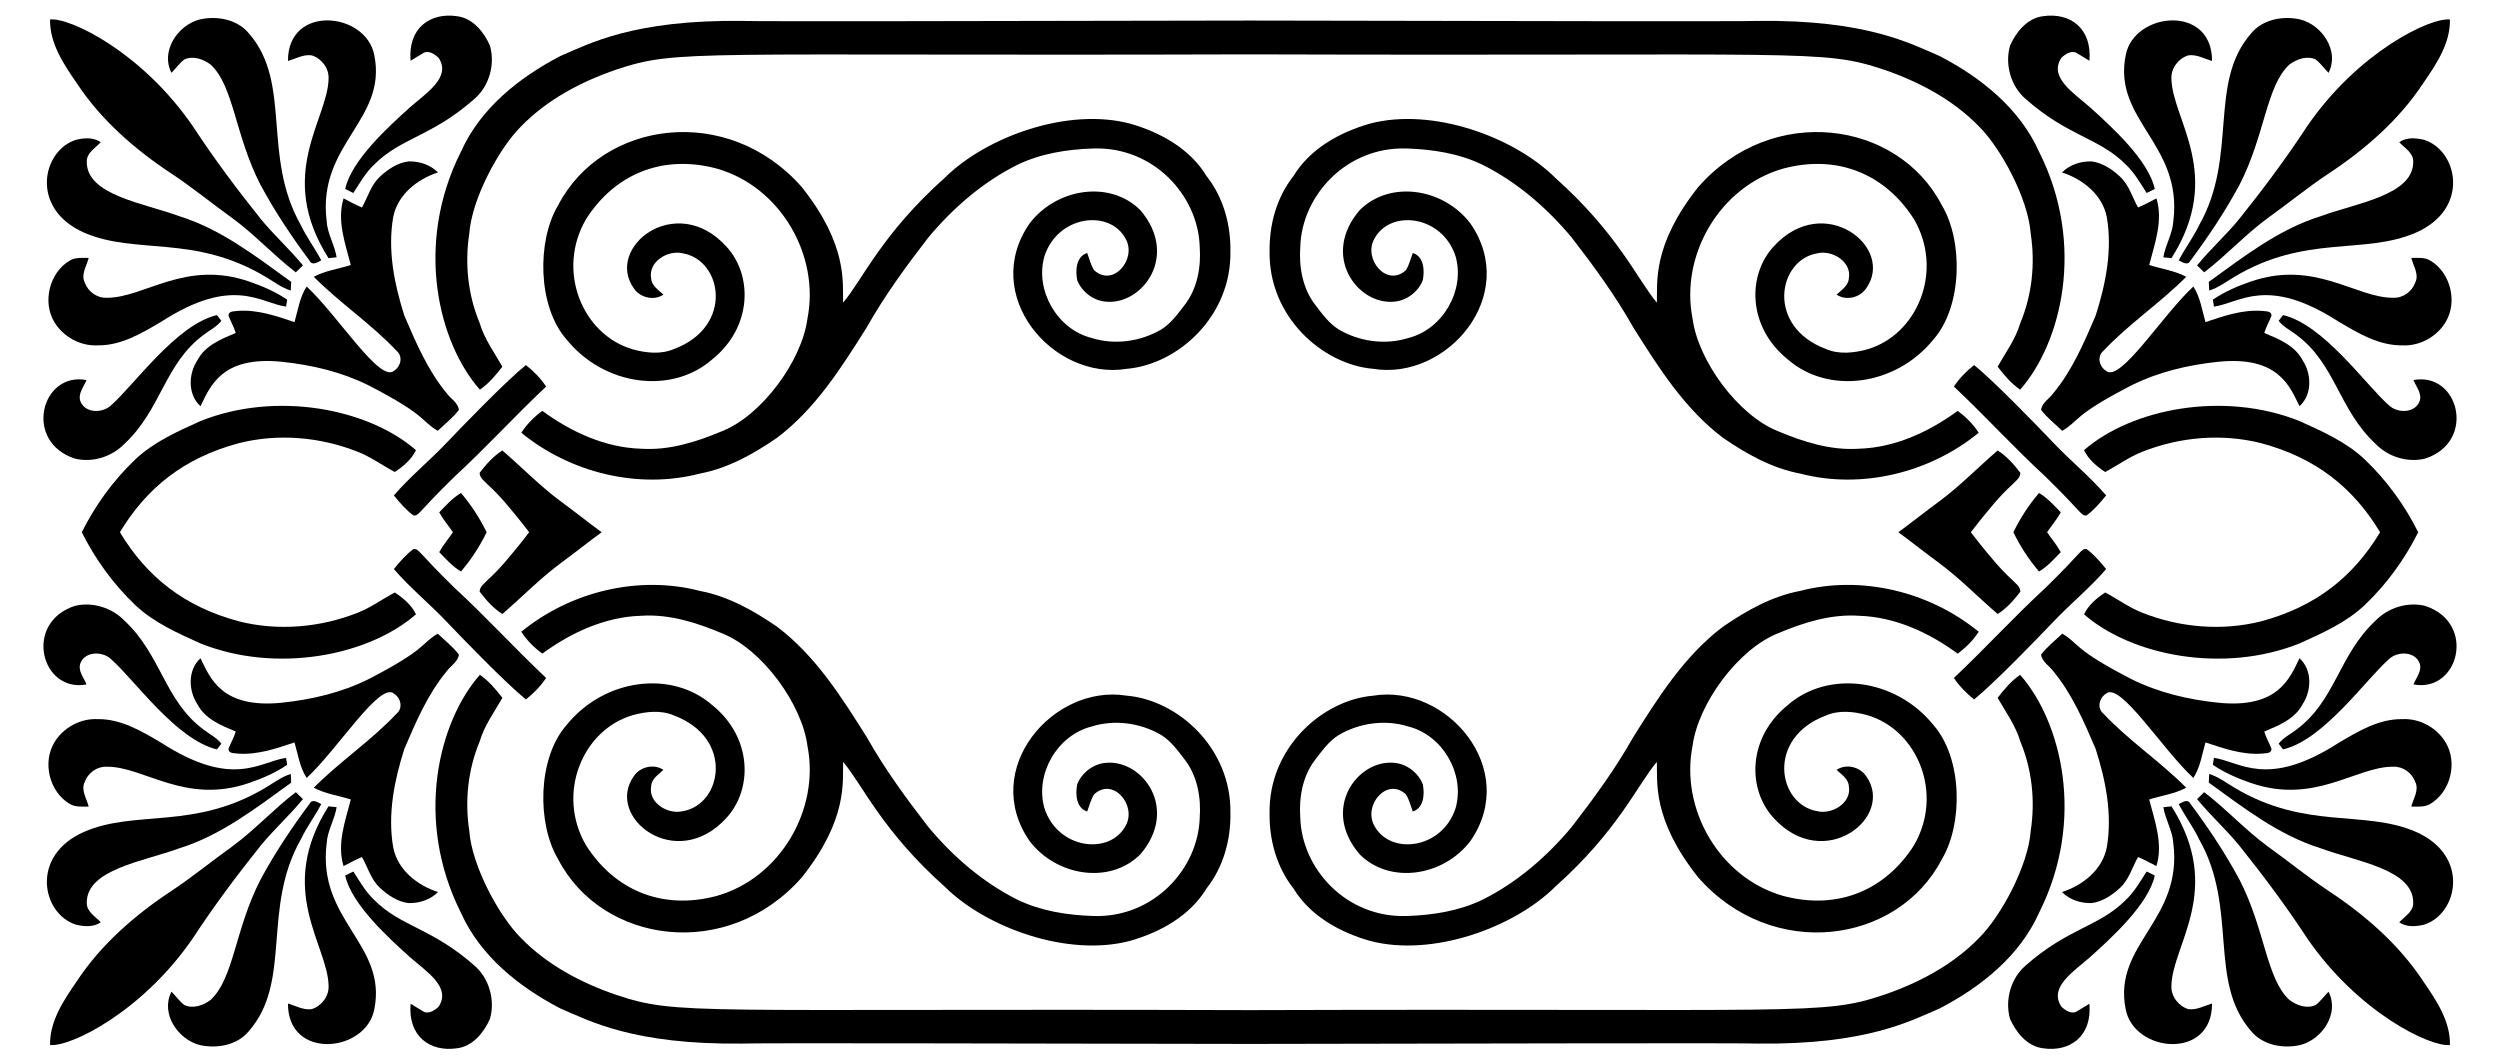 <?xml version="1.0" encoding="utf-8"?>

<!DOCTYPE svg PUBLIC "-//W3C//DTD SVG 1.1//EN" "http://www.w3.org/Graphics/SVG/1.1/DTD/svg11.dtd">
<svg version="1.1" id="Layer_1" xmlns="http://www.w3.org/2000/svg" xmlns:xlink="http://www.w3.org/1999/xlink" x="0px" y="0px"
	 viewBox="0 0 2652.148 1129.272" enable-background="new 0 0 2652.148 1129.272" xml:space="preserve">
<g>
	<path d="M1326.074,57.674c594.774,1.872,606.122-5.877,672.478,16.219c37.297,12.798,73.396,31.898,101.044,60.426
		c22.955,22.787,52.132,76.458,54.735,113.745c4.861,31.825,1.368,64.847-11.039,94.597c-4.958,16.951-15.51,31.141-24.083,46.309
		c6.937,9.037,14.41,17.879,23.863,24.4c43.442-49.106,70.022-153.293,20.077-252.429c-20.446-45.652-61.1-78.455-105.685-101.606
		c-30.418-12.925-77.091-38.52-192.808-37.15c-11.872,0.69-272.509,0.168-538.582-0.381c-266.072,0.548-526.71,1.071-538.582,0.381
		c-115.717-1.37-162.39,24.225-192.808,37.15c-44.585,23.152-85.24,55.955-105.685,101.606
		c-49.945,99.136-23.365,203.323,20.077,252.429c9.453-6.521,16.926-15.363,23.863-24.4c-8.573-15.168-19.125-29.358-24.083-46.309
		c-12.407-29.749-15.9-62.771-11.039-94.597c2.603-37.288,31.781-90.959,54.735-113.745c27.649-28.528,63.748-47.628,101.044-60.426
		C719.952,51.797,731.3,59.546,1326.074,57.674z"/>
	<path d="M2565.378,564.636c-14.239-28.45-32.998-54.603-56.84-77.357c-19.71-18.563-44.819-29.627-69.17-40.643
		c-80.371-32.115-177.78-13.271-228.517,30.922c4.812,9.965,13.409,17.195,22.47,23.179c13.19-6.986,25.304-15.974,39.275-21.445
		c39.763-15.779,84.436-19.662,126.031-9.184c58.59,15.651,98.109,47.703,126.315,94.528
		c-28.206,46.824-67.725,78.877-126.315,94.528c-41.594,10.478-86.267,6.595-126.031-9.184
		c-13.971-5.471-26.085-14.459-39.275-21.445c-9.062,5.984-17.659,13.214-22.47,23.179c50.737,44.193,148.146,63.036,228.517,30.922
		c24.351-11.016,49.46-22.08,69.17-40.643C2532.38,619.239,2551.138,593.086,2565.378,564.636z"/>
	<path d="M86.77,564.636c14.239-28.45,32.998-54.603,56.84-77.357c19.71-18.563,44.819-29.627,69.17-40.643
		c80.371-32.115,177.78-13.271,228.517,30.922c-4.812,9.965-13.409,17.195-22.471,23.179c-13.19-6.986-25.304-15.974-39.275-21.445
		c-39.763-15.779-84.436-19.662-126.031-9.184c-58.59,15.651-98.109,47.703-126.315,94.528
		c28.206,46.824,67.725,78.877,126.315,94.528c41.595,10.478,86.267,6.595,126.031-9.184c13.971-5.471,26.085-14.459,39.275-21.445
		c9.061,5.984,17.659,13.214,22.471,23.179c-50.737,44.193-148.146,63.036-228.517,30.922c-24.351-11.016-49.46-22.08-69.17-40.643
		C119.768,619.239,101.009,593.086,86.77,564.636z"/>
	<path d="M2560.367,403.209c2.906,7.327,9.721,14.801,6.252,23.081c-5.422,12.359-23.643,12.115-32.411,3.59
		c-24.664-21.712-69.206-85.629-112.207-95.598c-1.172,1.514-3.517,4.543-4.689,6.057c4.934,6.375,12.286,9.892,18.538,14.679
		c41.904,30.824,44.921,79.15,84.314,115.895c13.287,13.702,33.852,20.15,52.464,15.632
		C2627.802,468.614,2608.345,393.983,2560.367,403.209z"/>
	<path d="M91.781,403.209c-2.906,7.327-9.721,14.801-6.252,23.081c5.422,12.359,23.643,12.115,32.411,3.59
		c24.664-21.712,69.206-85.629,112.207-95.598c1.172,1.514,3.517,4.543,4.689,6.057c-4.934,6.375-12.286,9.892-18.539,14.679
		c-41.904,30.824-44.921,79.15-84.314,115.895c-13.287,13.702-33.852,20.15-52.464,15.632
		C24.346,468.614,43.802,393.983,91.781,403.209z"/>
	<path d="M2572.628,642.726c-18.612-4.518-39.177,1.93-52.464,15.632c-39.393,36.744-42.41,85.071-84.314,115.895
		c-6.253,4.787-13.604,8.304-18.538,14.679c1.172,1.515,3.517,4.543,4.689,6.057c43.001-9.969,87.543-73.886,112.207-95.598
		c8.768-8.524,26.989-8.769,32.411,3.59c3.469,8.28-3.346,15.754-6.252,23.081C2608.345,735.289,2627.802,660.658,2572.628,642.726z
		"/>
	<path d="M79.52,642.726c18.612-4.518,39.177,1.93,52.464,15.632c39.392,36.744,42.41,85.071,84.314,115.895
		c6.253,4.787,13.605,8.304,18.539,14.679c-1.172,1.515-3.517,4.543-4.689,6.057c-43.001-9.969-87.543-73.886-112.207-95.598
		c-8.768-8.524-26.989-8.769-32.411,3.59c-3.469,8.28,3.346,15.754,6.252,23.081C43.802,735.289,24.346,660.658,79.52,642.726z"/>
	<path d="M2571.675,148.363c-8.671-2.125-18.758-2.906-26.428,2.491c5.642,6.131,15.021,11.187,14.85,20.615
		c0.392,35.66-60.2,43.853-97.967,57.813c-44.526,13.824-81.676,42.841-118.923,69.757c0.146,3.078,0.293,6.131,0.464,9.159
		c9.819-2.956,17.928-9.355,26.648-14.484c75.917-45.428,137.595-23.034,192.563-46.895
		C2620.707,221.47,2607.511,159.743,2571.675,148.363z"/>
	<path d="M80.473,148.363c8.671-2.125,18.758-2.906,26.428,2.491c-5.642,6.131-15.021,11.187-14.85,20.615
		c-0.392,35.66,60.2,43.853,97.967,57.813c44.526,13.824,81.676,42.841,118.923,69.757c-0.147,3.078-0.293,6.131-0.464,9.159
		c-9.819-2.956-17.928-9.355-26.648-14.484c-75.917-45.428-137.595-23.034-192.563-46.895
		C31.441,221.47,44.637,159.743,80.473,148.363z"/>
	<path d="M2562.882,882.454c-54.969-23.861-116.647-1.467-192.563-46.895c-8.72-5.129-16.829-11.528-26.648-14.484
		c-0.171,3.029-0.317,6.082-0.464,9.159c37.248,26.916,74.397,55.932,118.923,69.757c37.767,13.961,98.359,22.154,97.967,57.813
		c0.171,9.428-9.208,14.484-14.85,20.615c7.67,5.398,17.757,4.616,26.428,2.491C2607.511,969.529,2620.707,907.802,2562.882,882.454
		z"/>
	<path d="M89.266,882.454c54.969-23.861,116.647-1.467,192.563-46.895c8.72-5.129,16.829-11.528,26.648-14.484
		c0.171,3.029,0.317,6.082,0.464,9.159c-37.248,26.916-74.397,55.932-118.923,69.757c-37.768,13.961-98.359,22.154-97.967,57.813
		c-0.171,9.428,9.208,14.484,14.85,20.615c-7.67,5.398-17.757,4.616-26.428,2.491C44.637,969.529,31.441,907.802,89.266,882.454z"/>
	<path d="M2538.8,315.891c-39.672,0.215-83.117-40.688-151.115-17.171c-14.044,4.836-27.868,10.796-40.178,19.198
		c0.293,1.832,0.88,5.52,1.172,7.352c27.695-3.769,55.921-33.251,132.479,16.071c20.614,12.188,42.573,25.377,67.339,25.035
		c18.294,0.953,36.466-8.939,45.894-24.571c13.092-21.445,5.324-52.782-16.389-65.482c-6.009-3.542-13.262-2.663-19.931-2.711
		c2.052,8.524,8.549,17.488,4.128,26.232C2558.706,309.492,2549.156,316.331,2538.8,315.891z"/>
	<path d="M113.348,315.891c39.672,0.215,83.117-40.688,151.115-17.171c14.044,4.836,27.868,10.796,40.178,19.198
		c-0.293,1.832-0.88,5.52-1.172,7.352c-27.695-3.769-55.921-33.251-132.479,16.071c-20.614,12.188-42.573,25.377-67.339,25.035
		c-18.294,0.953-36.466-8.939-45.894-24.571c-13.092-21.445-5.324-52.782,16.389-65.482c6.009-3.542,13.262-2.663,19.931-2.711
		c-2.052,8.524-8.549,17.488-4.128,26.232C93.442,309.492,102.992,316.331,113.348,315.891z"/>
	<path d="M2578.001,852.949c21.713-12.701,29.481-44.037,16.389-65.482c-9.428-15.632-27.6-25.524-45.894-24.571
		c-24.766-0.342-46.725,12.847-67.339,25.035c-76.558,49.323-104.784,19.84-132.479,16.071c-0.293,1.832-0.879,5.52-1.172,7.352
		c12.31,8.402,26.134,14.362,40.178,19.198c67.998,23.517,111.443-17.385,151.115-17.171c10.356-0.439,19.906,6.4,23.399,16.047
		c4.42,8.744-2.076,17.708-4.128,26.232C2564.739,855.611,2571.992,856.49,2578.001,852.949z"/>
	<path d="M74.147,852.949c-21.713-12.701-29.481-44.037-16.389-65.482c9.428-15.632,27.6-25.524,45.894-24.571
		c24.766-0.342,46.725,12.847,67.339,25.035c76.558,49.323,104.784,19.84,132.479,16.071c0.293,1.832,0.879,5.52,1.172,7.352
		c-12.31,8.402-26.134,14.362-40.178,19.198c-67.998,23.517-111.443-17.385-151.115-17.171c-10.356-0.439-19.906,6.4-23.399,16.047
		c-4.42,8.744,2.076,17.708,4.128,26.232C87.409,855.611,80.155,856.49,74.147,852.949z"/>
	<path d="M2375.228,232.652c-13.971,17.048-30.531,31.801-44.429,48.898c2.468,2.516,4.983,4.983,7.523,7.352
		c23.497-17.903,43.549-40.081,67.461-57.569c21.274-15.241,41.571-31.874,63.357-46.431
		c39.177-25.719,75.521-57.154,101.484-96.502c13.8-20.126,28.967-42.328,28.406-67.73c-21.076-2.329-97.693,34.779-151.506,113.331
		C2425.176,168.122,2400.752,200.827,2375.228,232.652z"/>
	<path d="M276.92,232.652c13.971,17.048,30.531,31.801,44.429,48.898c-2.467,2.516-4.983,4.983-7.523,7.352
		c-23.497-17.903-43.549-40.081-67.461-57.569c-21.274-15.241-41.571-31.874-63.357-46.431
		C143.83,159.183,107.487,127.748,81.523,88.4c-13.8-20.126-28.967-42.328-28.406-67.73c21.076-2.329,97.693,34.779,151.506,113.331
		C226.972,168.122,251.396,200.827,276.92,232.652z"/>
	<path d="M2469.141,944.37c-21.787-14.557-42.083-31.19-63.357-46.431c-23.912-17.488-43.964-39.666-67.461-57.569
		c-2.54,2.369-5.055,4.836-7.523,7.352c13.898,17.097,30.458,31.85,44.429,48.898c25.524,31.825,49.948,64.53,72.297,98.651
		c53.813,78.552,130.43,115.66,151.506,113.331c0.562-25.402-14.606-47.604-28.406-67.73
		C2544.661,1001.524,2508.318,970.089,2469.141,944.37z"/>
	<path d="M183.007,944.37c21.787-14.557,42.084-31.19,63.357-46.431c23.912-17.488,43.964-39.666,67.461-57.569
		c2.54,2.369,5.055,4.836,7.523,7.352c-13.898,17.097-30.458,31.85-44.429,48.898c-25.524,31.825-49.948,64.53-72.297,98.651
		c-53.813,78.552-130.43,115.66-151.506,113.331c-0.562-25.402,14.606-47.604,28.406-67.73
		C107.487,1001.524,143.83,970.089,183.007,944.37z"/>
	<path d="M2163.149,522.988c-10.602,12.322-19.793,26.361-27.249,41.648c7.456,15.287,16.647,29.326,27.249,41.648
		c8.964-5.3,15.852-13.189,23.032-20.541c-4.068-7.522-9.751-14.029-14.508-21.107c4.757-7.079,10.44-13.585,14.508-21.107
		C2179,536.177,2172.113,528.288,2163.149,522.988z"/>
	<path d="M488.999,522.988c10.602,12.322,19.793,26.361,27.249,41.648c-7.456,15.287-16.647,29.326-27.249,41.648
		c-8.964-5.3-15.852-13.189-23.032-20.541c4.068-7.522,9.751-14.029,14.508-21.107c-4.757-7.079-10.44-13.585-14.508-21.107
		C473.147,536.177,480.035,528.288,488.999,522.988z"/>
	<path d="M2311.333,276.226c3.932,1.93,9.55,6.033,12.432,0.317c19.051-25.573,36.808-52.195,51.927-80.283
		c27.284-52.769,28.301-104.854,52.928-127.668c7.596-5.813,18.733-9.843,27.917-5.52c5.275,3.981,9.061,9.55,13.702,14.166
		c11.944-23.008-6.79-50.73-29.994-56.592c-18.245-4.128-39.812-0.244-52.171,14.826c-46.131,52.858-13.271,129.746-55.175,203.555
		C2326.696,251.996,2317.952,263.501,2311.333,276.226z"/>
	<path d="M340.814,276.226c-3.932,1.93-9.55,6.033-12.432,0.317c-19.051-25.573-36.808-52.195-51.927-80.283
		c-27.284-52.769-28.301-104.854-52.929-127.668c-7.596-5.813-18.733-9.843-27.917-5.52c-5.275,3.981-9.061,9.55-13.702,14.166
		c-11.944-23.008,6.79-50.73,29.993-56.592c18.245-4.128,39.812-0.244,52.171,14.826c46.131,52.858,13.271,129.746,55.175,203.555
		C325.452,251.996,334.195,263.501,340.814,276.226z"/>
	<path d="M2456.538,1066.2c-9.184,4.323-20.322,0.293-27.917-5.52c-24.627-22.813-25.645-74.898-52.928-127.668
		c-15.119-28.088-32.875-54.711-51.927-80.283c-2.882-5.716-8.5-1.612-12.432,0.317c6.619,12.725,15.363,24.229,21.567,37.199
		c41.904,73.809,9.045,150.697,55.175,203.555c12.359,15.07,33.926,18.953,52.171,14.826c23.203-5.862,41.938-33.584,29.994-56.592
		C2465.599,1056.65,2461.813,1062.219,2456.538,1066.2z"/>
	<path d="M195.61,1066.2c9.184,4.323,20.321,0.293,27.917-5.52c24.627-22.813,25.645-74.898,52.929-127.668
		c15.119-28.088,32.875-54.711,51.927-80.283c2.882-5.716,8.5-1.612,12.432,0.317c-6.619,12.725-15.363,24.229-21.567,37.199
		c-41.904,73.809-9.045,150.697-55.175,203.555c-12.359,15.07-33.926,18.953-52.171,14.826
		c-23.203-5.862-41.937-33.584-29.993-56.592C186.549,1056.65,190.335,1062.219,195.61,1066.2z"/>
	<path d="M2178.463,416.911c-4.274,5.96-12.188,10.258-13.165,17.928c6.423,8.377,14.85,14.948,22.446,22.202
		c18.436-10.818,10.757-15.871,73.225-48.141c28.699-14.337,60.304-21.762,92.081-25.084c64.381-6.588,76.267,26.598,86.39,47.14
		c13.605-12.237,12.945-34.194,3.322-48.727c-8.133-15.729-25.279-22.568-40.691-29.016c1.881-6.351,5.251-12.066,7.645-18.197
		c0.073-5.569-6.253-4.518-10.087-5.227c-20.736-1.465-40.594,5.398-59.914,11.919c-3.664-12.75-5.52-26.378-12.872-37.736
		c-33.163,30.597-78.038,103.035-92.813,89.296c-7.132-4.567-9.623-15.119-2.637-21.03c26.964-28.699,60.157-50.681,87.88-78.599
		c-12.237-6.595-26.184-8.28-39.275-12.505c5.886-22.886,14.948-46.993,7.669-70.685c-6.399,3.444-12.847,6.79-19.515,9.648
		c-6.179-10.967-9.525-23.814-19.027-32.656c-8.427-7.84-18.709-14.777-30.384-16.218c-11.333-0.269-23.204,3.468-31.239,11.724
		c22.08,7.108,43.012,23.717,47.53,47.531c6.008,35-1.172,70.88-11.821,104.269C2210.924,363.373,2198.491,392.707,2178.463,416.911
		z"/>
	<path d="M473.685,416.911c4.274,5.96,12.188,10.258,13.165,17.928c-6.423,8.377-14.85,14.948-22.446,22.202
		c-18.436-10.818-10.757-15.871-73.225-48.141c-28.699-14.337-60.304-21.762-92.081-25.084c-64.381-6.588-76.267,26.598-86.39,47.14
		c-13.605-12.237-12.945-34.194-3.321-48.727c8.133-15.729,25.279-22.568,40.691-29.016c-1.881-6.351-5.251-12.066-7.645-18.197
		c-0.073-5.569,6.253-4.518,10.087-5.227c20.736-1.465,40.594,5.398,59.914,11.919c3.664-12.75,5.52-26.378,12.872-37.736
		c33.163,30.597,78.038,103.035,92.814,89.296c7.132-4.567,9.623-15.119,2.637-21.03c-26.964-28.699-60.158-50.681-87.88-78.599
		c12.237-6.595,26.184-8.28,39.275-12.505c-5.886-22.886-14.948-46.993-7.669-70.685c6.399,3.444,12.847,6.79,19.515,9.648
		c6.18-10.967,9.525-23.814,19.027-32.656c8.426-7.84,18.709-14.777,30.384-16.218c11.333-0.269,23.203,3.468,31.239,11.724
		c-22.08,7.108-43.012,23.717-47.53,47.531c-6.008,35,1.172,70.88,11.821,104.269C441.224,363.373,453.657,392.707,473.685,416.911z
		"/>
	<path d="M2442.762,747.044c9.624-14.533,10.283-36.491-3.322-48.727c-10.123,20.542-22.009,53.728-86.39,47.14
		c-31.776-3.322-63.382-10.747-92.081-25.084c-62.468-32.271-54.789-37.323-73.225-48.141c-7.596,7.254-16.023,13.825-22.446,22.202
		c0.977,7.669,8.89,11.968,13.165,17.928c20.028,24.205,32.46,53.539,44.746,82.164c10.649,33.388,17.83,69.268,11.821,104.269
		c-4.518,23.814-25.45,40.423-47.53,47.531c8.036,8.256,19.906,11.993,31.239,11.724c11.675-1.441,21.958-8.377,30.384-16.218
		c9.501-8.842,12.847-21.689,19.027-32.656c6.668,2.858,13.116,6.204,19.515,9.648c7.279-23.692-1.783-47.799-7.669-70.685
		c13.091-4.225,27.038-5.911,39.275-12.505c-27.722-27.917-60.916-49.9-87.88-78.599c-6.986-5.911-4.494-16.462,2.637-21.03
		c14.775-13.738,59.651,58.7,92.813,89.296c7.352-11.357,9.208-24.986,12.872-37.736c19.32,6.521,39.177,13.385,59.914,11.919
		c3.834-0.708,10.161,0.342,10.087-5.227c-2.394-6.131-5.764-11.846-7.645-18.197
		C2417.483,769.612,2434.629,762.773,2442.762,747.044z"/>
	<path d="M209.386,747.044c-9.624-14.533-10.283-36.491,3.321-48.727c10.123,20.542,22.009,53.728,86.39,47.14
		c31.776-3.322,63.382-10.747,92.081-25.084c62.468-32.271,54.789-37.323,73.225-48.141c7.596,7.254,16.023,13.825,22.446,22.202
		c-0.977,7.669-8.89,11.968-13.165,17.928c-20.028,24.205-32.46,53.539-44.746,82.164c-10.649,33.388-17.829,69.268-11.821,104.269
		c4.518,23.814,25.45,40.423,47.53,47.531c-8.036,8.256-19.906,11.993-31.239,11.724c-11.675-1.441-21.958-8.377-30.384-16.218
		c-9.502-8.842-12.847-21.689-19.027-32.656c-6.668,2.858-13.116,6.204-19.515,9.648c-7.279-23.692,1.783-47.799,7.669-70.685
		c-13.091-4.225-27.038-5.911-39.275-12.505c27.722-27.917,60.915-49.9,87.88-78.599c6.986-5.911,4.494-16.462-2.637-21.03
		c-14.775-13.738-59.651,58.7-92.814,89.296c-7.352-11.357-9.208-24.986-12.872-37.736c-19.32,6.521-39.177,13.385-59.914,11.919
		c-3.834-0.708-10.16,0.342-10.087-5.227c2.394-6.131,5.764-11.846,7.645-18.197C234.665,769.612,217.519,762.773,209.386,747.044z"
		/>
	<path d="M2305.618,234.362c-0.708,13.58-8.524,25.328-10.576,38.615c2.882,0.318,5.74,0.611,8.622,0.88
		c56.223-88.812,0.503-147.145-0.098-190.536c-0.513-10.967,7.572-21.469,17.952-24.596c8.817-1.27,16.926,3.566,25.133,5.984
		c0.389-60.519-82.935-52.296-91.617-6.057C2241.237,127.766,2315.697,152.651,2305.618,234.362z"/>
	<path d="M346.53,234.362c0.708,13.58,8.524,25.328,10.576,38.615c-2.882,0.318-5.74,0.611-8.622,0.88
		c-56.223-88.812-0.503-147.145,0.098-190.536c0.513-10.967-7.572-21.469-17.952-24.596c-8.817-1.27-16.926,3.566-25.133,5.984
		c-0.389-60.519,82.935-52.296,91.617-6.057C410.911,127.766,336.451,152.651,346.53,234.362z"/>
	<path d="M2321.518,1070.548c-10.38-3.126-18.465-13.629-17.952-24.596c0.601-43.392,56.321-101.724,0.098-190.536
		c-2.882,0.269-5.74,0.562-8.622,0.88c2.052,13.287,9.867,25.035,10.576,38.615c10.079,81.71-64.381,106.596-50.583,175.711
		c8.682,46.239,92.006,54.462,91.617-6.057C2338.445,1066.982,2330.335,1071.818,2321.518,1070.548z"/>
	<path d="M330.63,1070.548c10.38-3.126,18.465-13.629,17.952-24.596c-0.601-43.392-56.321-101.724-0.098-190.536
		c2.882,0.269,5.74,0.562,8.622,0.88c-2.052,13.287-9.868,25.035-10.576,38.615c-10.079,81.71,64.381,106.596,50.583,175.711
		c-8.682,46.239-92.006,54.462-91.617-6.057C313.703,1066.982,321.813,1071.818,330.63,1070.548z"/>
	<path d="M2148.665,104.765c45.262,40.086,77.971,41.24,106.223,69.537c9.354,8.671,15.558,19.881,22.422,30.433
		c2.883-1.368,5.74-2.809,8.598-4.25c-6.363-30.243-46.054-66.264-68.389-86.366c-17.38-15.374-44.574-32.078-30.604-52.879
		c4.274-4.03,11.358-8.646,16.975-4.445c4.323,2.394,8.427,5.178,12.677,7.669c2.97-34.743-20.775-51.434-49.118-47.286
		c-16.755,1.979-28.601,16.658-35.05,31.141C2126.683,68.055,2133.034,91.185,2148.665,104.765z"/>
	<path d="M503.483,104.765c-45.262,40.086-77.971,41.24-106.223,69.537c-9.354,8.671-15.558,19.881-22.422,30.433
		c-2.883-1.368-5.74-2.809-8.598-4.25c6.363-30.243,46.054-66.264,68.389-86.366c17.38-15.374,44.574-32.078,30.604-52.879
		c-4.274-4.03-11.358-8.646-16.975-4.445c-4.323,2.394-8.427,5.178-12.677,7.669c-2.97-34.743,20.775-51.434,49.118-47.286
		c16.755,1.979,28.601,16.658,35.05,31.141C525.465,68.055,519.114,91.185,503.483,104.765z"/>
	<path d="M2277.31,924.537c-6.864,10.552-13.067,21.762-22.422,30.433c-28.252,28.297-60.96,29.451-106.223,69.537
		c-15.632,13.58-21.982,36.71-16.267,56.445c6.448,14.484,18.294,29.163,35.05,31.141c28.344,4.148,52.088-12.543,49.118-47.286
		c-4.25,2.491-8.354,5.276-12.677,7.669c-5.617,4.201-12.701-0.415-16.975-4.445c-13.97-20.801,13.224-37.505,30.604-52.879
		c22.335-20.101,62.026-56.123,68.389-86.366C2283.05,927.346,2280.192,925.905,2277.31,924.537z"/>
	<path d="M374.838,924.537c6.863,10.552,13.067,21.762,22.422,30.433c28.252,28.297,60.96,29.451,106.223,69.537
		c15.632,13.58,21.982,36.71,16.267,56.445c-6.448,14.484-18.295,29.163-35.05,31.141c-28.344,4.148-52.088-12.543-49.118-47.286
		c4.25,2.491,8.354,5.276,12.677,7.669c5.617,4.201,12.701-0.415,16.975-4.445c13.97-20.801-13.224-37.505-30.604-52.879
		c-22.335-20.101-62.026-56.123-68.389-86.366C369.098,927.346,371.956,925.905,374.838,924.537z"/>
	<path d="M2094.247,387.26c-8.207,6.521-15.632,14.069-21.445,22.813c33.144,31.19,63.846,64.921,97.332,95.745
		c39.547,38.59,37.291,41.413,43.305,41.058c8.085-5.862,14.557-13.629,20.883-21.298c-17.048-19.808-37.418-36.393-55.443-55.297
		C2162.678,453.241,2115.972,404.857,2094.247,387.26z"/>
	<path d="M557.901,387.26c8.207,6.521,15.632,14.069,21.445,22.813c-33.144,31.19-63.846,64.921-97.332,95.745
		c-39.547,38.59-37.291,41.413-43.305,41.058c-8.085-5.862-14.557-13.629-20.883-21.298c17.048-19.808,37.418-36.393,55.443-55.297
		C489.469,453.241,536.176,404.857,557.901,387.26z"/>
	<path d="M2094.247,742.012c21.725-17.597,68.431-65.981,84.632-83.019c18.025-18.905,38.395-35.489,55.443-55.297
		c-6.326-7.669-12.798-15.436-20.883-21.298c-6.014-0.355-3.758,2.467-43.305,41.058c-33.486,30.824-64.188,64.554-97.332,95.745
		C2078.615,727.943,2086.04,735.491,2094.247,742.012z"/>
	<path d="M557.901,742.012c-21.725-17.597-68.431-65.981-84.632-83.019c-18.025-18.905-38.395-35.489-55.443-55.297
		c6.326-7.669,12.798-15.436,20.883-21.298c6.014-0.355,3.758,2.467,43.305,41.058c33.486,30.824,64.188,64.554,97.332,95.745
		C573.533,727.943,566.108,735.491,557.901,742.012z"/>
	<path d="M1326.074,1107.468c266.072-0.548,526.709-1.071,538.582-0.381c115.717,1.37,162.39-24.225,192.808-37.15
		c44.585-23.152,85.24-55.955,105.685-101.606c49.945-99.136,23.365-203.323-20.077-252.429c-9.453,6.521-16.926,15.363-23.863,24.4
		c8.573,15.168,19.125,29.358,24.083,46.309c12.407,29.749,15.9,62.771,11.039,94.597c-2.603,37.288-31.781,90.959-54.735,113.745
		c-27.649,28.528-63.748,47.628-101.044,60.426c-66.355,22.095-77.704,14.346-672.478,16.219
		c-594.774-1.872-606.122,5.877-672.478-16.219c-37.296-12.798-73.396-31.898-101.044-60.426
		c-22.955-22.787-52.132-76.458-54.735-113.745c-4.861-31.825-1.368-64.847,11.039-94.597c4.958-16.951,15.51-31.141,24.083-46.309
		c-6.937-9.037-14.41-17.879-23.863-24.4c-43.442,49.106-70.022,153.293-20.077,252.429c20.445,45.652,61.1,78.455,105.685,101.606
		c30.418,12.925,77.091,38.52,192.808,37.15C799.364,1106.398,1060.002,1106.92,1326.074,1107.468z"/>
	<path d="M2134.426,514.366c3.395-3.786,8.866-7.059,8.891-12.75c-6.814-8.94-14.46-17.659-24.083-23.717
		c-20.932,17.952-40.178,37.932-62.429,54.32c-14.462,10.61-27.777,21.296-42.908,32.416c15.131,11.12,28.446,21.806,42.908,32.416
		c22.251,16.389,41.498,36.368,62.429,54.32c9.623-6.057,17.269-14.777,24.083-23.716c-0.024-5.691-5.496-8.964-8.891-12.75
		c-12.945-11.626-23.692-25.304-34.658-38.713c-3.055-3.947-6.047-7.79-8.984-11.557c2.937-3.768,5.93-7.61,8.984-11.557
		C2110.734,539.67,2121.481,525.992,2134.426,514.366z"/>
	<path d="M517.722,514.366c-3.395-3.786-8.866-7.059-8.891-12.75c6.815-8.94,14.46-17.659,24.083-23.717
		c20.932,17.952,40.178,37.932,62.429,54.32c14.462,10.61,27.777,21.296,42.908,32.416c-15.131,11.12-28.446,21.806-42.908,32.416
		c-22.251,16.389-41.497,36.368-62.429,54.32c-9.623-6.057-17.268-14.777-24.083-23.716c0.024-5.691,5.496-8.964,8.891-12.75
		c12.945-11.626,23.692-25.304,34.658-38.713c3.055-3.947,6.047-7.79,8.984-11.557c-2.937-3.768-5.93-7.61-8.984-11.557
		C541.414,539.67,530.667,525.992,517.722,514.366z"/>
	<path d="M1649.743,188.468c-43.335-43.022-129.94-74.931-196.496-57.3c-31.996,9.135-63.528,26.55-81.187,55.761
		c-17.732,22.495-25.621,51.365-25.206,79.722c-1.145,69.082,55.817,120,109.911,124.614
		c78.186,12.777,156.064-78.017,103.023-154.364c-28.43-37.188-85.023-46.245-117.385-13.946
		c-41.319,48.291-2.421,100.414,36.124,97.112c13.385-0.855,25.89-10.307,30.824-22.666c2.125-10.209,1.319-25.279-10.527-29.016
		c-2.394,6.13-3.786,12.774-7.45,18.318c-20.169,18.47-45.46-11.956-33.413-33.34c16.852-31.731,72.129-25.171,86.243,18.636
		c10.234,36.026-13.556,77.206-49.802,86.463c-24.571,7.816-52.073,4.03-74.202-8.939c-10.38-6.497-17.683-16.707-25.035-26.305
		c-13.36-17.342-17.293-40.178-15.73-61.623c1.628-53.956,48.815-106.282,113.013-104.074c27.6,0.904,55.59,5.251,80.626,17.44
		c36.49,18.294,67.998,45.601,94.084,76.791c23.643,30.531,46.504,61.819,65.482,95.5c26.818,42.67,54.491,86.488,95.281,117.263
		c24.864,17.024,51.731,32.216,81.676,37.858c65.287,17.048,137.657-0.806,189.511-43.305c-5.838-9.111-13.605-16.804-22.276-23.203
		c-30.482,22.3-66.41,38.982-104.708,40.154c-29.725,2.003-58.717-7.132-85.779-18.538c-42.523-16.766-85.009-74.955-90.811-119.632
		c-13.222-67.081,28.693-139.835,96.16-159.005c59.354-15.832,109.347,7.292,138.805,53.759
		c31.785,54.574,3.852,122.401-49.607,137.999c-14.191,3.859-29.872,5.642-43.745-0.342c-63.972-23.97-51.199-94.71-9.061-101.582
		c15.437-3.664,36.417,8.818,33.291,26.33c-0.318,8.085-7.767,12.554-13.043,17.513c9.941,6.814,24.62,3.346,31.288-6.473
		c31.335-43.534-44.718-103.309-98.138-44.453c-28.093,30.582-27.464,85.436,15.07,119.632
		c42.684,37.456,114.292,28.509,154.461-21.005c31.053-35.199,31.565-104.941,9.037-142.42
		c-46.639-90.187-180.112-108.722-258.608-19.222c-48.897,61.632-43.109,101.408-43.72,122.441
		C1737.393,297.329,1716.973,248.45,1649.743,188.468z"/>
	<path d="M1002.404,188.468c43.335-43.022,129.94-74.931,196.496-57.3c31.997,9.135,63.529,26.55,81.188,55.761
		c17.732,22.495,25.621,51.365,25.206,79.722c1.146,69.082-55.816,120-109.911,124.614
		c-78.186,12.777-156.064-78.017-103.023-154.364c28.43-37.188,85.024-46.245,117.385-13.946
		c41.319,48.291,2.421,100.414-36.124,97.112c-13.385-0.855-25.89-10.307-30.824-22.666c-2.125-10.209-1.319-25.279,10.527-29.016
		c2.394,6.13,3.786,12.774,7.45,18.318c20.169,18.47,45.46-11.956,33.413-33.34c-16.852-31.731-72.129-25.171-86.244,18.636
		c-10.234,36.026,13.556,77.206,49.802,86.463c24.571,7.816,52.073,4.03,74.202-8.939c10.38-6.497,17.683-16.707,25.035-26.305
		c13.36-17.342,17.293-40.178,15.73-61.623c-1.628-53.956-48.815-106.282-113.013-104.074c-27.6,0.904-55.59,5.251-80.626,17.44
		c-36.49,18.294-67.998,45.601-94.084,76.791c-23.643,30.531-46.504,61.819-65.482,95.5c-26.818,42.67-54.492,86.488-95.281,117.263
		c-24.864,17.024-51.731,32.216-81.676,37.858c-65.287,17.048-137.657-0.806-189.511-43.305
		c5.838-9.111,13.605-16.804,22.276-23.203c30.482,22.3,66.41,38.982,104.708,40.154c29.725,2.003,58.717-7.132,85.779-18.538
		c42.523-16.766,85.009-74.955,90.811-119.632c13.222-67.081-28.693-139.835-96.16-159.005
		c-59.354-15.832-109.347,7.292-138.805,53.759c-31.785,54.574-3.852,122.401,49.607,137.999
		c14.191,3.859,29.872,5.642,43.745-0.342c63.971-23.97,51.199-94.71,9.061-101.582c-15.437-3.664-36.417,8.818-33.291,26.33
		c0.318,8.085,7.767,12.554,13.043,17.513c-9.941,6.814-24.62,3.346-31.288-6.473c-31.335-43.534,44.718-103.309,98.138-44.453
		c28.093,30.582,27.464,85.436-15.07,119.632c-42.684,37.456-114.292,28.509-154.461-21.005
		c-31.053-35.199-31.565-104.941-9.037-142.42c46.639-90.187,180.112-108.722,258.608-19.222
		c48.897,61.632,43.109,101.408,43.72,122.441C914.755,297.329,935.175,248.45,1002.404,188.468z"/>
	<path d="M1801.445,930.692c78.496,89.5,211.969,70.965,258.608-19.222c22.528-37.479,22.016-107.221-9.037-142.42
		c-40.169-49.515-111.777-58.461-154.461-21.005c-42.534,34.195-43.164,89.05-15.07,119.632
		c53.42,58.856,129.473-0.919,98.138-44.453c-6.668-9.819-21.347-13.287-31.288-6.473c5.276,4.958,12.725,9.428,13.043,17.513
		c3.126,17.512-17.854,29.994-33.291,26.33c-42.138-6.872-54.91-77.613,9.061-101.582c13.873-5.984,29.554-4.201,43.745-0.342
		c53.459,15.598,81.392,83.425,49.607,137.999c-29.459,46.467-79.451,69.591-138.805,53.759
		c-67.467-19.17-109.382-91.924-96.16-159.005c5.802-44.677,48.287-102.866,90.811-119.632
		c27.062-11.406,56.055-20.541,85.779-18.538c38.298,1.172,74.226,17.854,104.708,40.154c8.671-6.399,16.438-14.093,22.276-23.203
		c-51.854-42.499-124.223-60.353-189.511-43.305c-29.945,5.642-56.812,20.834-81.676,37.858
		c-40.789,30.775-68.462,74.593-95.281,117.263c-18.978,33.681-41.839,64.969-65.482,95.5
		c-26.086,31.19-57.593,58.497-94.084,76.791c-25.035,12.188-53.026,16.536-80.626,17.44
		c-64.198,2.208-111.385-50.118-113.013-104.074c-1.563-21.445,2.369-44.282,15.73-61.623c7.352-9.599,14.655-19.808,25.035-26.305
		c22.129-12.969,49.631-16.755,74.202-8.939c36.246,9.257,60.036,50.437,49.802,86.463c-14.115,43.807-69.392,50.367-86.243,18.636
		c-12.047-21.384,13.243-51.81,33.413-33.34c3.664,5.544,5.056,12.188,7.45,18.318c11.846-3.737,12.652-18.807,10.527-29.016
		c-4.934-12.359-17.439-21.811-30.824-22.666c-38.545-3.301-77.444,48.821-36.124,97.112
		c32.361,32.299,88.954,23.242,117.385-13.946c53.041-76.347-24.837-167.141-103.023-154.364
		c-54.094,4.614-111.056,55.532-109.911,124.614c-0.415,28.357,7.474,57.227,25.206,79.722
		c17.659,29.212,49.191,46.627,81.187,55.761c66.556,17.631,153.161-14.278,196.496-57.3
		c67.23-59.982,87.65-108.862,107.981-132.552C1758.336,829.284,1752.547,869.06,1801.445,930.692z"/>
	<path d="M850.703,930.692c-78.496,89.5-211.969,70.965-258.608-19.222c-22.528-37.479-22.016-107.221,9.037-142.42
		c40.169-49.515,111.777-58.461,154.461-21.005c42.534,34.195,43.164,89.05,15.07,119.632
		c-53.42,58.856-129.473-0.919-98.138-44.453c6.668-9.819,21.347-13.287,31.288-6.473c-5.275,4.958-12.725,9.428-13.043,17.513
		c-3.126,17.512,17.854,29.994,33.291,26.33c42.138-6.872,54.91-77.613-9.061-101.582c-13.873-5.984-29.554-4.201-43.745-0.342
		c-53.459,15.598-81.392,83.425-49.607,137.999c29.459,46.467,79.451,69.591,138.805,53.759
		c67.467-19.17,109.382-91.924,96.16-159.005c-5.802-44.677-48.288-102.866-90.811-119.632
		c-27.062-11.406-56.055-20.541-85.779-18.538c-38.298,1.172-74.226,17.854-104.708,40.154
		c-8.671-6.399-16.438-14.093-22.276-23.203c51.853-42.499,124.223-60.353,189.511-43.305c29.945,5.642,56.812,20.834,81.676,37.858
		c40.789,30.775,68.462,74.593,95.281,117.263c18.978,33.681,41.839,64.969,65.482,95.5c26.086,31.19,57.593,58.497,94.084,76.791
		c25.035,12.188,53.026,16.536,80.626,17.44c64.198,2.208,111.385-50.118,113.013-104.074c1.563-21.445-2.37-44.282-15.73-61.623
		c-7.352-9.599-14.655-19.808-25.035-26.305c-22.129-12.969-49.631-16.755-74.202-8.939c-36.246,9.257-60.036,50.437-49.802,86.463
		c14.115,43.807,69.392,50.367,86.244,18.636c12.047-21.384-13.243-51.81-33.413-33.34c-3.664,5.544-5.056,12.188-7.45,18.318
		c-11.846-3.737-12.652-18.807-10.527-29.016c4.934-12.359,17.439-21.811,30.824-22.666c38.545-3.301,77.444,48.821,36.124,97.112
		c-32.361,32.299-88.954,23.242-117.385-13.946c-53.041-76.347,24.837-167.141,103.023-154.364
		c54.094,4.614,111.056,55.532,109.911,124.614c0.415,28.357-7.474,57.227-25.206,79.722
		c-17.659,29.212-49.191,46.627-81.188,55.761c-66.556,17.631-153.161-14.278-196.496-57.3
		c-67.23-59.982-87.65-108.862-107.981-132.552C893.812,829.284,899.6,869.06,850.703,930.692z"/>
</g>
</svg>
